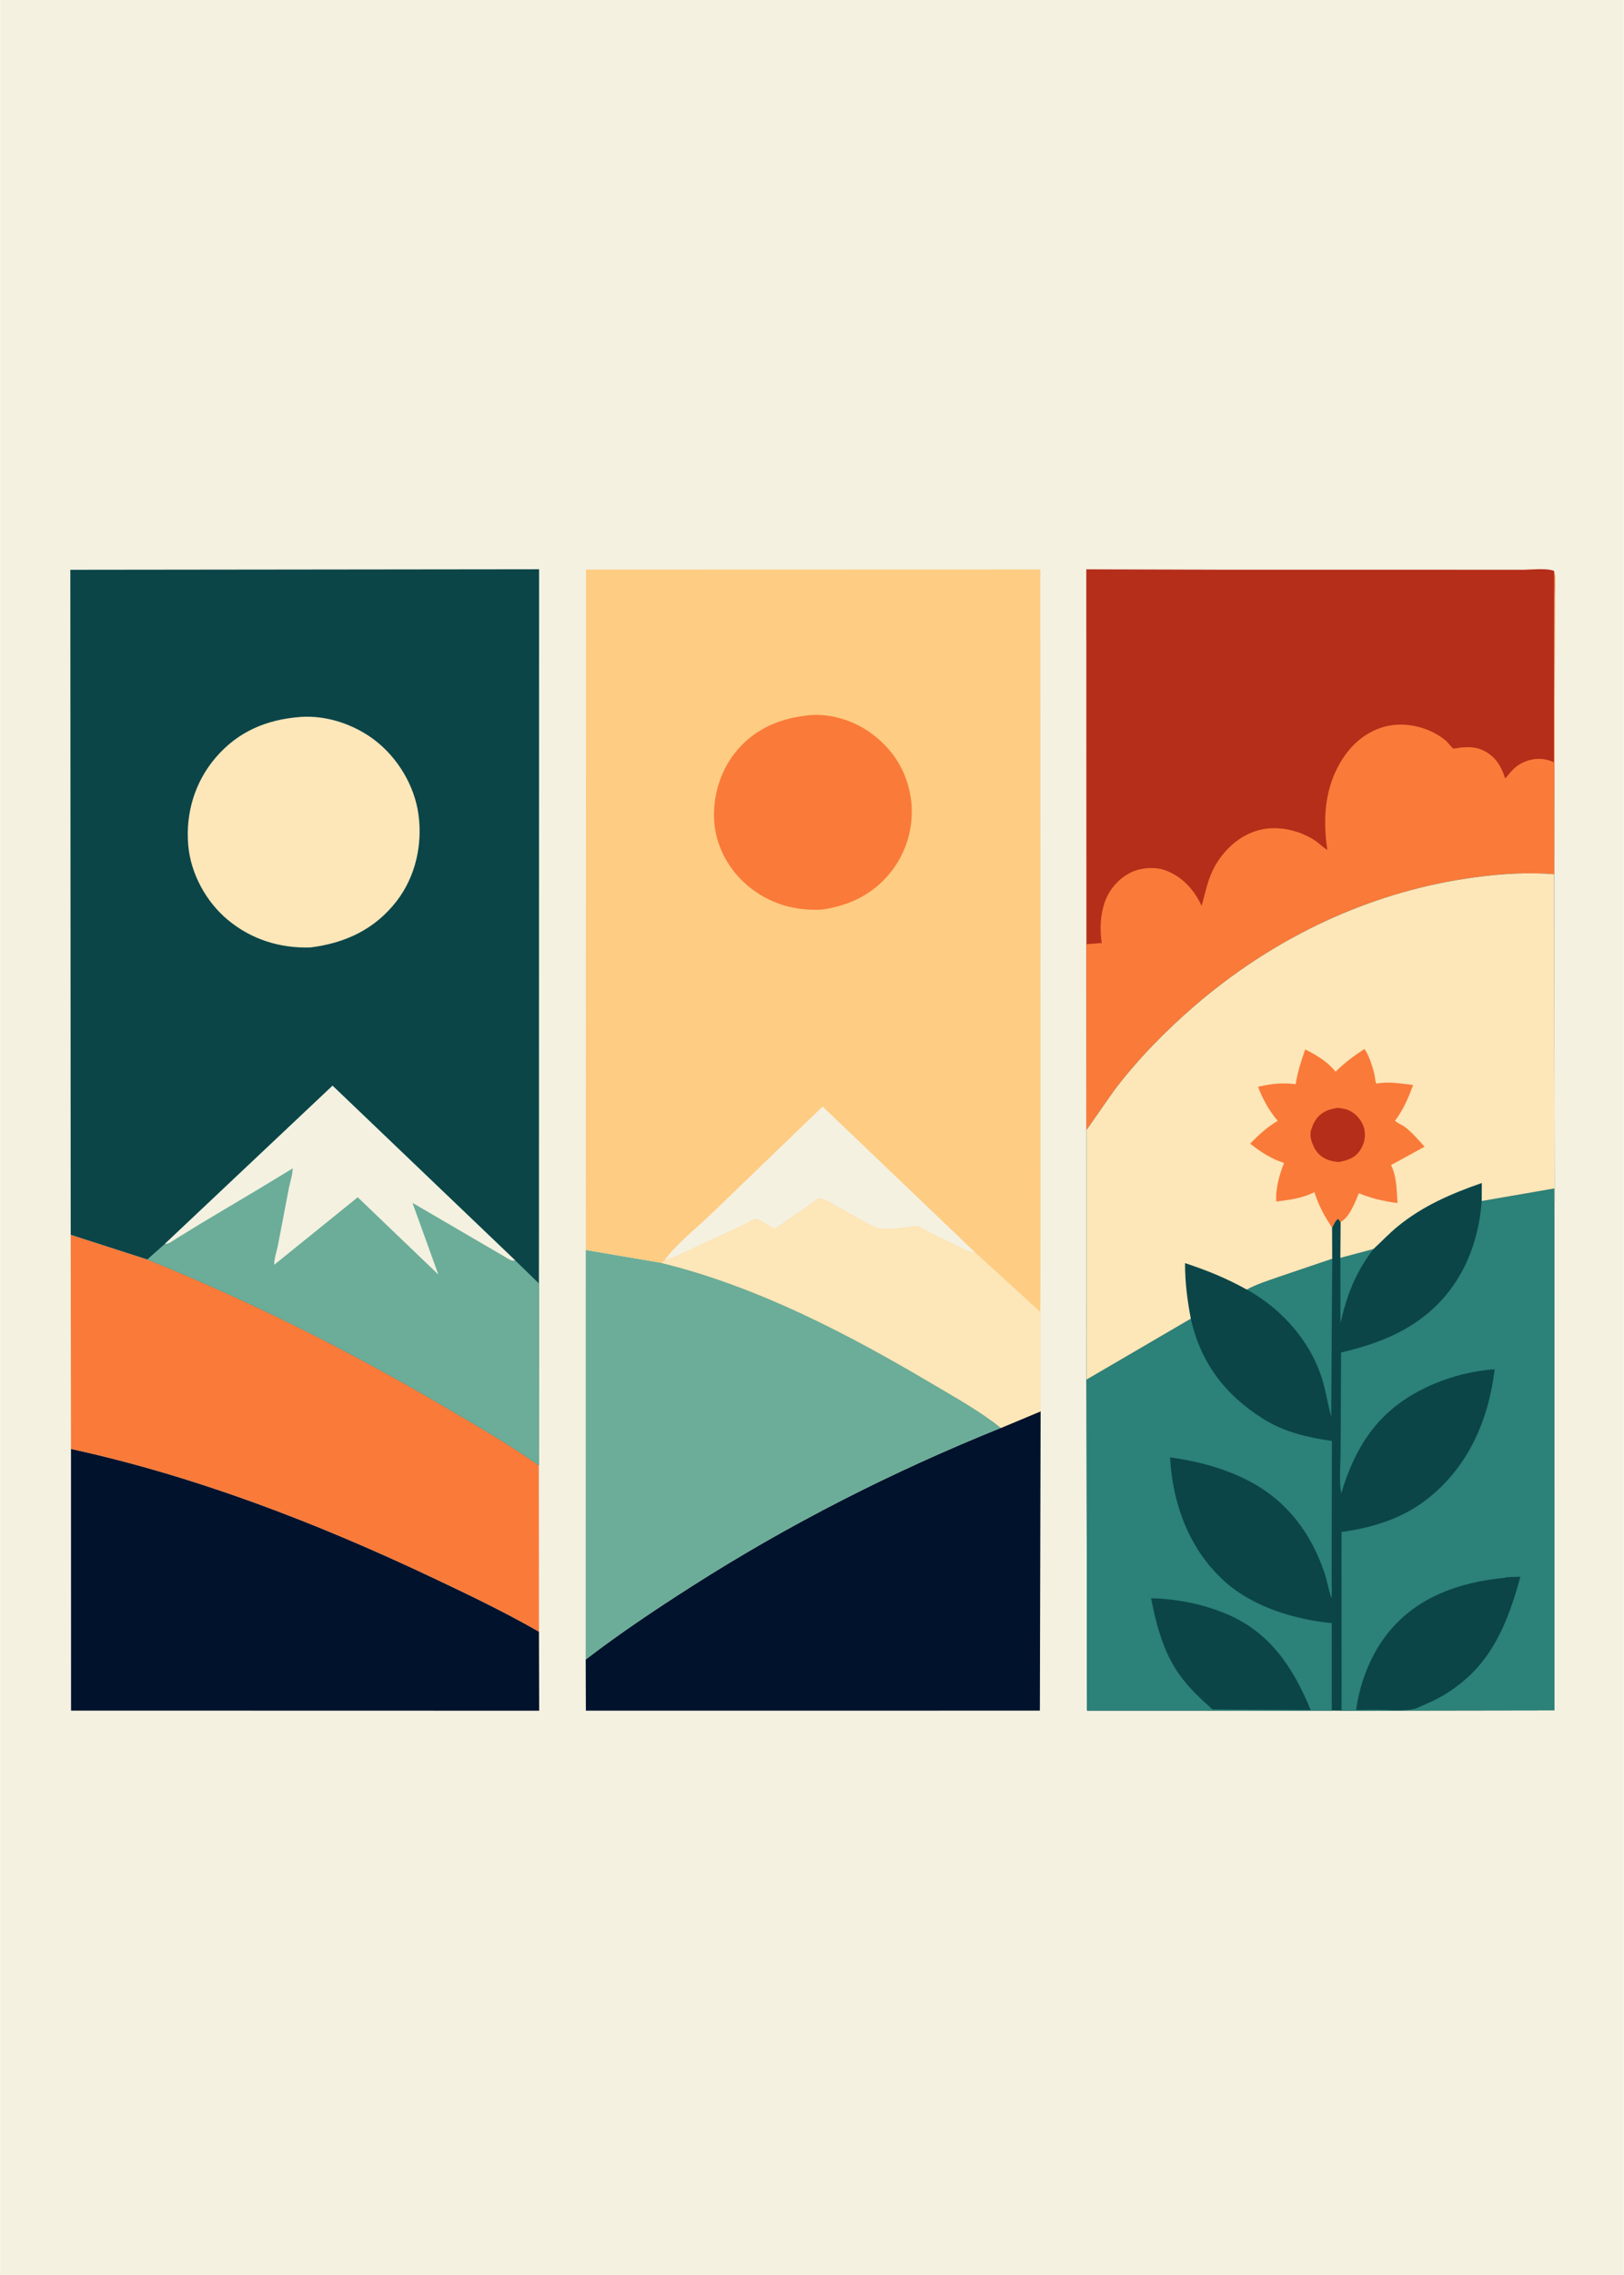 <svg version="1.1" xmlns="http://www.w3.org/2000/svg" style="display: block;" viewBox="0 0 1462 2048" width="1024" height="1434">
<path transform="translate(0,0)" fill="rgb(244,241,225)" d="M -0 -0 L 1462 0 L 1462 2048 L -0 2048 L -0 -0 z"/>
<path transform="translate(0,0)" fill="rgb(0,18,44)" d="M 63.706 1304.35 C 175.717 1328.75 284.698 1370.79 388.165 1419.69 C 420.926 1435.18 453.673 1450.8 485.109 1468.88 L 485.322 1540.02 L 63.758 1539.92 L 63.706 1304.35 z"/>
<path transform="translate(0,0)" fill="rgb(0,18,44)" d="M 901.182 1285.39 L 936.868 1270.45 L 936.192 1539.95 L 527.371 1539.99 L 527.209 1493.93 C 557.925 1470.36 590.074 1448.88 622.698 1428.05 C 710.967 1371.7 804.075 1324.5 901.182 1285.39 z"/>
<path transform="translate(0,0)" fill="rgb(107,173,152)" d="M 527.257 1125.27 L 595.459 1136.86 C 682.079 1158.09 764.301 1201.13 840.587 1246.38 C 860.974 1258.47 882.704 1270.49 901.182 1285.39 C 804.075 1324.5 710.967 1371.7 622.698 1428.05 C 590.074 1448.88 557.925 1470.36 527.209 1493.93 L 527.257 1125.27 z"/>
<path transform="translate(0,0)" fill="rgb(250,122,57)" d="M 63.451 1111.6 L 132.379 1133.82 C 224.79 1171.13 312.957 1215.27 398.887 1265.74 C 427.899 1282.78 457.512 1299.78 484.997 1319.22 L 485.109 1468.88 C 453.673 1450.8 420.926 1435.18 388.165 1419.69 C 284.698 1370.79 175.717 1328.75 63.706 1304.35 L 63.451 1111.6 z"/>
<path transform="translate(0,0)" fill="rgb(181,46,26)" d="M 978.113 849.934 L 978.008 512.508 L 1095.92 512.854 L 1300.51 512.887 L 1370.64 512.914 C 1378.38 512.924 1392.22 511.202 1399.21 513.91 C 1400.76 520.675 1399.86 528.946 1399.83 535.881 L 1399.74 579.214 L 1399.32 786.962 C 1369.77 784.728 1339.72 787.419 1310.57 792.458 C 1223.59 807.492 1142.94 847.55 1076.17 904.966 C 1049.5 927.902 1024.23 953.631 1002.99 981.755 L 978.216 1017.21 L 978.113 849.934 z"/>
<path transform="translate(0,0)" fill="rgb(250,122,57)" d="M 1399.21 513.91 C 1400.76 520.675 1399.86 528.946 1399.83 535.881 L 1399.74 579.214 L 1399.32 786.962 C 1369.77 784.728 1339.72 787.419 1310.57 792.458 C 1223.59 807.492 1142.94 847.55 1076.17 904.966 C 1049.5 927.902 1024.23 953.631 1002.99 981.755 L 978.216 1017.21 L 978.113 849.934 L 991.913 848.949 C 990.079 836.93 990.559 824.06 994.525 812.484 C 998.562 800.701 1007.25 790.657 1018.53 785.261 C 1027.35 781.044 1039.79 780.123 1049 783.437 C 1064.37 788.967 1075.04 800.912 1081.88 815.448 C 1085.61 802.515 1087.29 791.101 1094.19 779.12 C 1102.89 764.026 1116.91 751.437 1134.08 747.13 C 1150.39 743.034 1169.26 747.228 1183.27 756.202 C 1187.46 758.886 1190.86 762.6 1195.07 765.17 C 1191.55 741.067 1192.13 716.612 1202.71 694.105 C 1210.89 676.694 1224.03 661.959 1242.5 655.416 C 1262.11 648.471 1285.68 653.58 1301.61 666.583 C 1302.92 667.658 1307.6 673.551 1308.48 673.789 C 1309.6 674.095 1312.89 673.232 1314.31 673.07 C 1321.72 672.229 1328.92 672.296 1335.76 675.694 C 1346.53 681.048 1351.52 689.51 1355.13 700.518 C 1356.09 700.105 1355.79 700.371 1356.45 699.54 C 1361.54 693.053 1365.38 688.763 1373.17 685.606 C 1381.31 682.302 1389.98 682.25 1398.04 685.748 L 1399.02 686.179 L 1399.21 513.91 z"/>
<path transform="translate(0,0)" fill="rgb(254,204,130)" d="M 527.257 1125.27 L 527.512 512.767 L 936.597 512.644 L 936.805 1076.98 L 936.868 1270.45 L 901.182 1285.39 C 882.704 1270.49 860.974 1258.47 840.587 1246.38 C 764.301 1201.13 682.079 1158.09 595.459 1136.86 L 527.257 1125.27 z"/>
<path transform="translate(0,0)" fill="rgb(244,241,225)" d="M 597.988 1134.72 C 609.221 1119.42 626.517 1106.08 640.229 1092.83 L 740.57 996.116 L 878.138 1127.66 L 877.459 1127.63 C 871.903 1127.28 866.154 1123.82 861.205 1121.46 L 836.064 1109.13 C 832.928 1107.5 828.381 1104.53 825.034 1103.84 C 823.485 1103.52 819.801 1104.44 817.995 1104.64 C 810.094 1105.48 797.268 1107.78 789.894 1105.61 C 781.462 1103.13 742.183 1078.25 738.136 1078.65 C 736.227 1078.84 731.365 1082.85 729.617 1084.09 L 703.137 1102.58 C 702.47 1103.02 698.219 1106.2 697.623 1106.22 C 697.138 1106.24 694.731 1104.8 694.211 1104.54 C 691.122 1103 683.159 1097.45 680.096 1097.47 C 678.193 1097.49 670.902 1102.1 668.499 1103.21 L 630.8 1120.53 C 620.104 1125.64 609.397 1131.36 597.988 1134.72 z"/>
<path transform="translate(0,0)" fill="rgb(250,122,57)" d="M 724.385 644.365 C 744.186 641.163 766.874 647.708 782.938 659.154 C 803.256 673.631 815.889 692.896 819.86 717.71 C 823.458 740.192 817.449 764.259 803.911 782.557 C 788.105 803.918 766.041 815.07 740.23 818.802 C 716.963 820.164 695.536 814.385 676.788 800.287 C 658.949 786.873 646.314 766.429 643.435 744.176 C 640.483 721.355 647.078 696.326 661.274 678.216 C 677.275 657.803 698.967 647.578 724.385 644.365 z"/>
<path transform="translate(0,0)" fill="rgb(253,230,184)" d="M 936.805 1076.98 L 936.868 1270.45 L 901.182 1285.39 C 882.704 1270.49 860.974 1258.47 840.587 1246.38 C 764.301 1201.13 682.079 1158.09 595.459 1136.86 L 597.988 1134.72 C 609.397 1131.36 620.104 1125.64 630.8 1120.53 L 668.499 1103.21 C 670.902 1102.1 678.193 1097.49 680.096 1097.47 C 683.159 1097.45 691.122 1103 694.211 1104.54 C 694.731 1104.8 697.138 1106.24 697.623 1106.22 C 698.219 1106.2 702.47 1103.02 703.137 1102.58 L 729.617 1084.09 C 731.365 1082.85 736.227 1078.84 738.136 1078.65 C 742.183 1078.25 781.462 1103.13 789.894 1105.61 C 797.268 1107.78 810.094 1105.48 817.995 1104.64 C 819.801 1104.44 823.485 1103.52 825.034 1103.84 C 828.381 1104.53 832.928 1107.5 836.064 1109.13 L 861.205 1121.46 C 866.154 1123.82 871.903 1127.28 877.459 1127.63 L 878.138 1127.66 L 936.458 1180.84 L 936.805 1076.98 z"/>
<path transform="translate(0,0)" fill="rgb(11,69,72)" d="M 1399.32 786.962 L 1399.76 1081.64 L 1399.46 1081.81 L 1399.6 1539.7 L 1207.88 1540.01 L 1199.05 1539.93 L 978.7 1539.95 L 978.173 1241.98 L 978.216 1017.21 L 1002.99 981.755 C 1024.23 953.631 1049.5 927.902 1076.17 904.966 C 1142.94 847.55 1223.59 807.492 1310.57 792.458 C 1339.72 787.419 1369.77 784.728 1399.32 786.962 z"/>
<path transform="translate(0,0)" fill="rgb(44,129,120)" d="M 1206.8 1132.37 L 1236.58 1124.44 C 1220.46 1145.48 1212.82 1165.46 1206.89 1191.06 L 1206.8 1132.37 z"/>
<path transform="translate(0,0)" fill="rgb(44,129,120)" d="M 1122.56 1160.93 C 1131.3 1156.08 1141.39 1153 1150.8 1149.65 L 1199.45 1133.17 L 1198.58 1275.49 C 1195.33 1263.67 1193.7 1251.7 1189.9 1239.93 C 1179.34 1207.26 1154.65 1179.36 1125.07 1162.32 L 1122.56 1160.93 z"/>
<path transform="translate(0,0)" fill="rgb(44,129,120)" d="M 1072.13 1187.13 C 1081.02 1226.76 1102.87 1255.53 1136.83 1276.98 C 1156.21 1289.21 1176.85 1293.95 1199.17 1297.2 L 1198.98 1398.69 L 1198.94 1424.36 C 1198.93 1428.91 1199.44 1434.27 1198.64 1438.72 C 1196.24 1431 1194.94 1423.1 1192.33 1415.42 C 1180.28 1379.94 1158.48 1351.07 1125.02 1333.52 C 1102.78 1321.85 1078.2 1315.31 1053.41 1311.97 C 1055.74 1354.13 1070.82 1395.11 1102.77 1423.79 C 1128.18 1446.6 1165.6 1457.96 1199.01 1461.15 L 1199.05 1539.93 L 978.7 1539.95 L 978.173 1241.98 L 1072.13 1187.13 z"/>
<path transform="translate(0,0)" fill="rgb(11,69,72)" d="M 1036.38 1438.8 C 1059.87 1439.36 1082.57 1443.87 1104.28 1452.95 C 1143.56 1469.37 1164.53 1501.58 1180.09 1539.44 L 1091.7 1538.88 C 1080.26 1528.7 1069.42 1518.57 1060.7 1505.86 C 1047.18 1486.17 1040.81 1461.95 1036.38 1438.8 z"/>
<path transform="translate(0,0)" fill="rgb(44,129,120)" d="M 1334.1 1081.19 L 1399.47 1069.9 L 1399.46 1081.81 L 1399.6 1539.7 L 1207.88 1540.01 L 1207.86 1379.12 C 1235.94 1375.23 1262.65 1367.09 1285.3 1349.28 C 1322.05 1320.38 1340.31 1278.22 1345.74 1232.68 C 1322.03 1234.27 1297.96 1241.32 1277.03 1252.54 C 1239 1272.93 1219.68 1303.95 1207.54 1344.52 C 1205.51 1332.06 1207.01 1317.47 1207.03 1304.76 L 1207.45 1217.53 C 1236.41 1210.76 1263.82 1200.92 1286.71 1181.3 C 1316.56 1155.71 1331.25 1119.77 1334.1 1081.19 z"/>
<path transform="translate(0,0)" fill="rgb(11,69,72)" d="M 1354.62 1420.4 C 1356.19 1419.38 1366.39 1419.64 1368.89 1419.49 C 1360.39 1450.71 1349 1482.69 1325.61 1506.03 C 1313.35 1518.25 1298.84 1527.92 1282.82 1534.48 C 1279.69 1535.76 1276.28 1537.8 1273 1538.5 C 1262.58 1540.71 1248.76 1539.23 1237.96 1539.2 L 1220.97 1539.43 C 1224.49 1514.32 1234.14 1489.15 1250.23 1469.39 C 1276.47 1437.16 1314.56 1424.3 1354.62 1420.4 z"/>
<path transform="translate(0,0)" fill="rgb(253,230,184)" d="M 1399.32 786.962 L 1399.76 1081.64 L 1399.46 1081.81 L 1399.47 1069.9 L 1334.1 1081.19 L 1334.19 1064.97 C 1306.87 1074.48 1281.41 1085.4 1258.75 1103.81 C 1250.86 1110.22 1244.03 1117.57 1236.58 1124.44 L 1206.8 1132.37 L 1207.03 1100.14 L 1205 1097.1 C 1202.29 1098.14 1200.77 1102.55 1199.34 1105.11 L 1199.45 1133.17 L 1150.8 1149.65 C 1141.39 1153 1131.3 1156.08 1122.56 1160.93 C 1104.46 1150.83 1086.61 1143.55 1066.93 1137.12 C 1066.93 1154.58 1068.9 1169.97 1072.13 1187.13 L 978.173 1241.98 L 978.216 1017.21 L 1002.99 981.755 C 1024.23 953.631 1049.5 927.902 1076.17 904.966 C 1142.94 847.55 1223.59 807.492 1310.57 792.458 C 1339.72 787.419 1369.77 784.728 1399.32 786.962 z"/>
<path transform="translate(0,0)" fill="rgb(250,122,57)" d="M 1199.34 1105.11 C 1192.25 1094.45 1187.38 1085.53 1183.46 1073.26 C 1172.52 1078.7 1161.1 1080.17 1149.14 1081.68 C 1148.18 1070.67 1152.03 1056.96 1156.12 1046.88 C 1144.35 1043.21 1135.2 1037.04 1125.55 1029.57 C 1133.46 1021.59 1140.58 1014.72 1150.41 1009.05 C 1142.55 999.745 1137.04 989.752 1132.67 978.409 C 1143.81 975.624 1155.19 974.409 1166.55 976.072 C 1168.3 965.048 1171.47 955.224 1175.13 944.715 C 1184.84 949.543 1194.58 955.299 1201.61 963.699 L 1202.49 964.763 C 1210.54 956.742 1219 950.589 1228.43 944.339 C 1232.29 948.851 1236.17 961.478 1237.5 967.356 C 1238.12 970.075 1237.98 973.01 1239.29 975.5 C 1249.56 973.39 1261.99 975.536 1272.31 976.72 C 1268 988.726 1263.61 998.659 1256 1008.97 C 1258.55 1011.33 1262.33 1012.53 1265.16 1014.71 C 1271.66 1019.7 1277.13 1026.24 1282.63 1032.29 L 1252.41 1048.86 C 1257.73 1059.45 1257.37 1071.42 1258.28 1083.02 C 1245.89 1081.38 1235.04 1078.98 1223.47 1074.16 C 1220.11 1082.18 1215.59 1094.38 1208.19 1099.41 L 1207.03 1100.14 L 1205 1097.1 C 1202.29 1098.14 1200.77 1102.55 1199.34 1105.11 z"/>
<path transform="translate(0,0)" fill="rgb(181,46,26)" d="M 1204.27 997.341 C 1208.81 997.745 1213.01 998.423 1216.92 1000.87 C 1222.68 1004.47 1227.18 1010.39 1228.5 1017.12 C 1229.8 1023.74 1228.08 1030.58 1224.21 1036.07 C 1219.46 1042.8 1212.74 1044.68 1205.13 1046.14 C 1201.93 1045.7 1198.69 1045.27 1195.65 1044.14 C 1189.86 1041.99 1185.43 1037.83 1182.83 1032.25 C 1180.39 1027.02 1178.79 1021.82 1180.78 1016.22 C 1181.87 1013.15 1182.95 1010.41 1184.87 1007.73 C 1189.85 1000.81 1196.13 998.646 1204.27 997.341 z"/>
<path transform="translate(0,0)" fill="rgb(11,69,72)" d="M 63.451 1111.6 L 63.101 512.949 L 485.231 512.455 L 485.105 1155.41 L 484.997 1319.22 C 457.512 1299.78 427.899 1282.78 398.887 1265.74 C 312.957 1215.27 224.79 1171.13 132.379 1133.82 L 63.451 1111.6 z"/>
<path transform="translate(0,0)" fill="rgb(253,230,184)" d="M 270.417 645.411 C 293.898 643.702 318.836 652.194 337.347 666.392 C 358.074 682.288 373.086 707.38 376.632 733.243 C 380.366 760.474 373.926 789.228 357.011 811.141 C 337.388 836.563 310.765 849.018 279.303 852.918 C 251.989 853.815 226.07 845.716 204.911 828.103 C 185.288 811.771 171.427 786.33 169.272 760.811 C 166.844 732.059 175.124 704.077 193.954 682.054 C 214.077 658.52 239.816 647.697 270.417 645.411 z"/>
<path transform="translate(0,0)" fill="rgb(107,173,152)" d="M 148.279 1119.73 L 299.243 977.377 L 463.768 1134.69 L 485.105 1155.41 L 484.997 1319.22 C 457.512 1299.78 427.899 1282.78 398.887 1265.74 C 312.957 1215.27 224.79 1171.13 132.379 1133.82 L 148.279 1119.73 z"/>
<path transform="translate(0,0)" fill="rgb(244,241,225)" d="M 148.279 1119.73 L 299.243 977.377 L 463.768 1134.69 C 462.965 1134.69 461.232 1134.91 460.54 1134.67 C 457.703 1133.7 454.366 1131.26 451.703 1129.78 L 430.424 1117.41 L 371.219 1082.82 L 394.492 1147.36 L 321.916 1077.81 L 246.918 1138.45 C 246.016 1135.38 249.109 1125.76 249.826 1122.24 L 259.817 1070.08 C 260.92 1064.31 263.256 1057.64 263.324 1051.83 L 233.121 1070.15 L 179.059 1102.37 L 158.032 1115.35 C 155.725 1116.78 152.237 1119.53 149.542 1119.7 L 148.279 1119.73 z"/>
</svg>